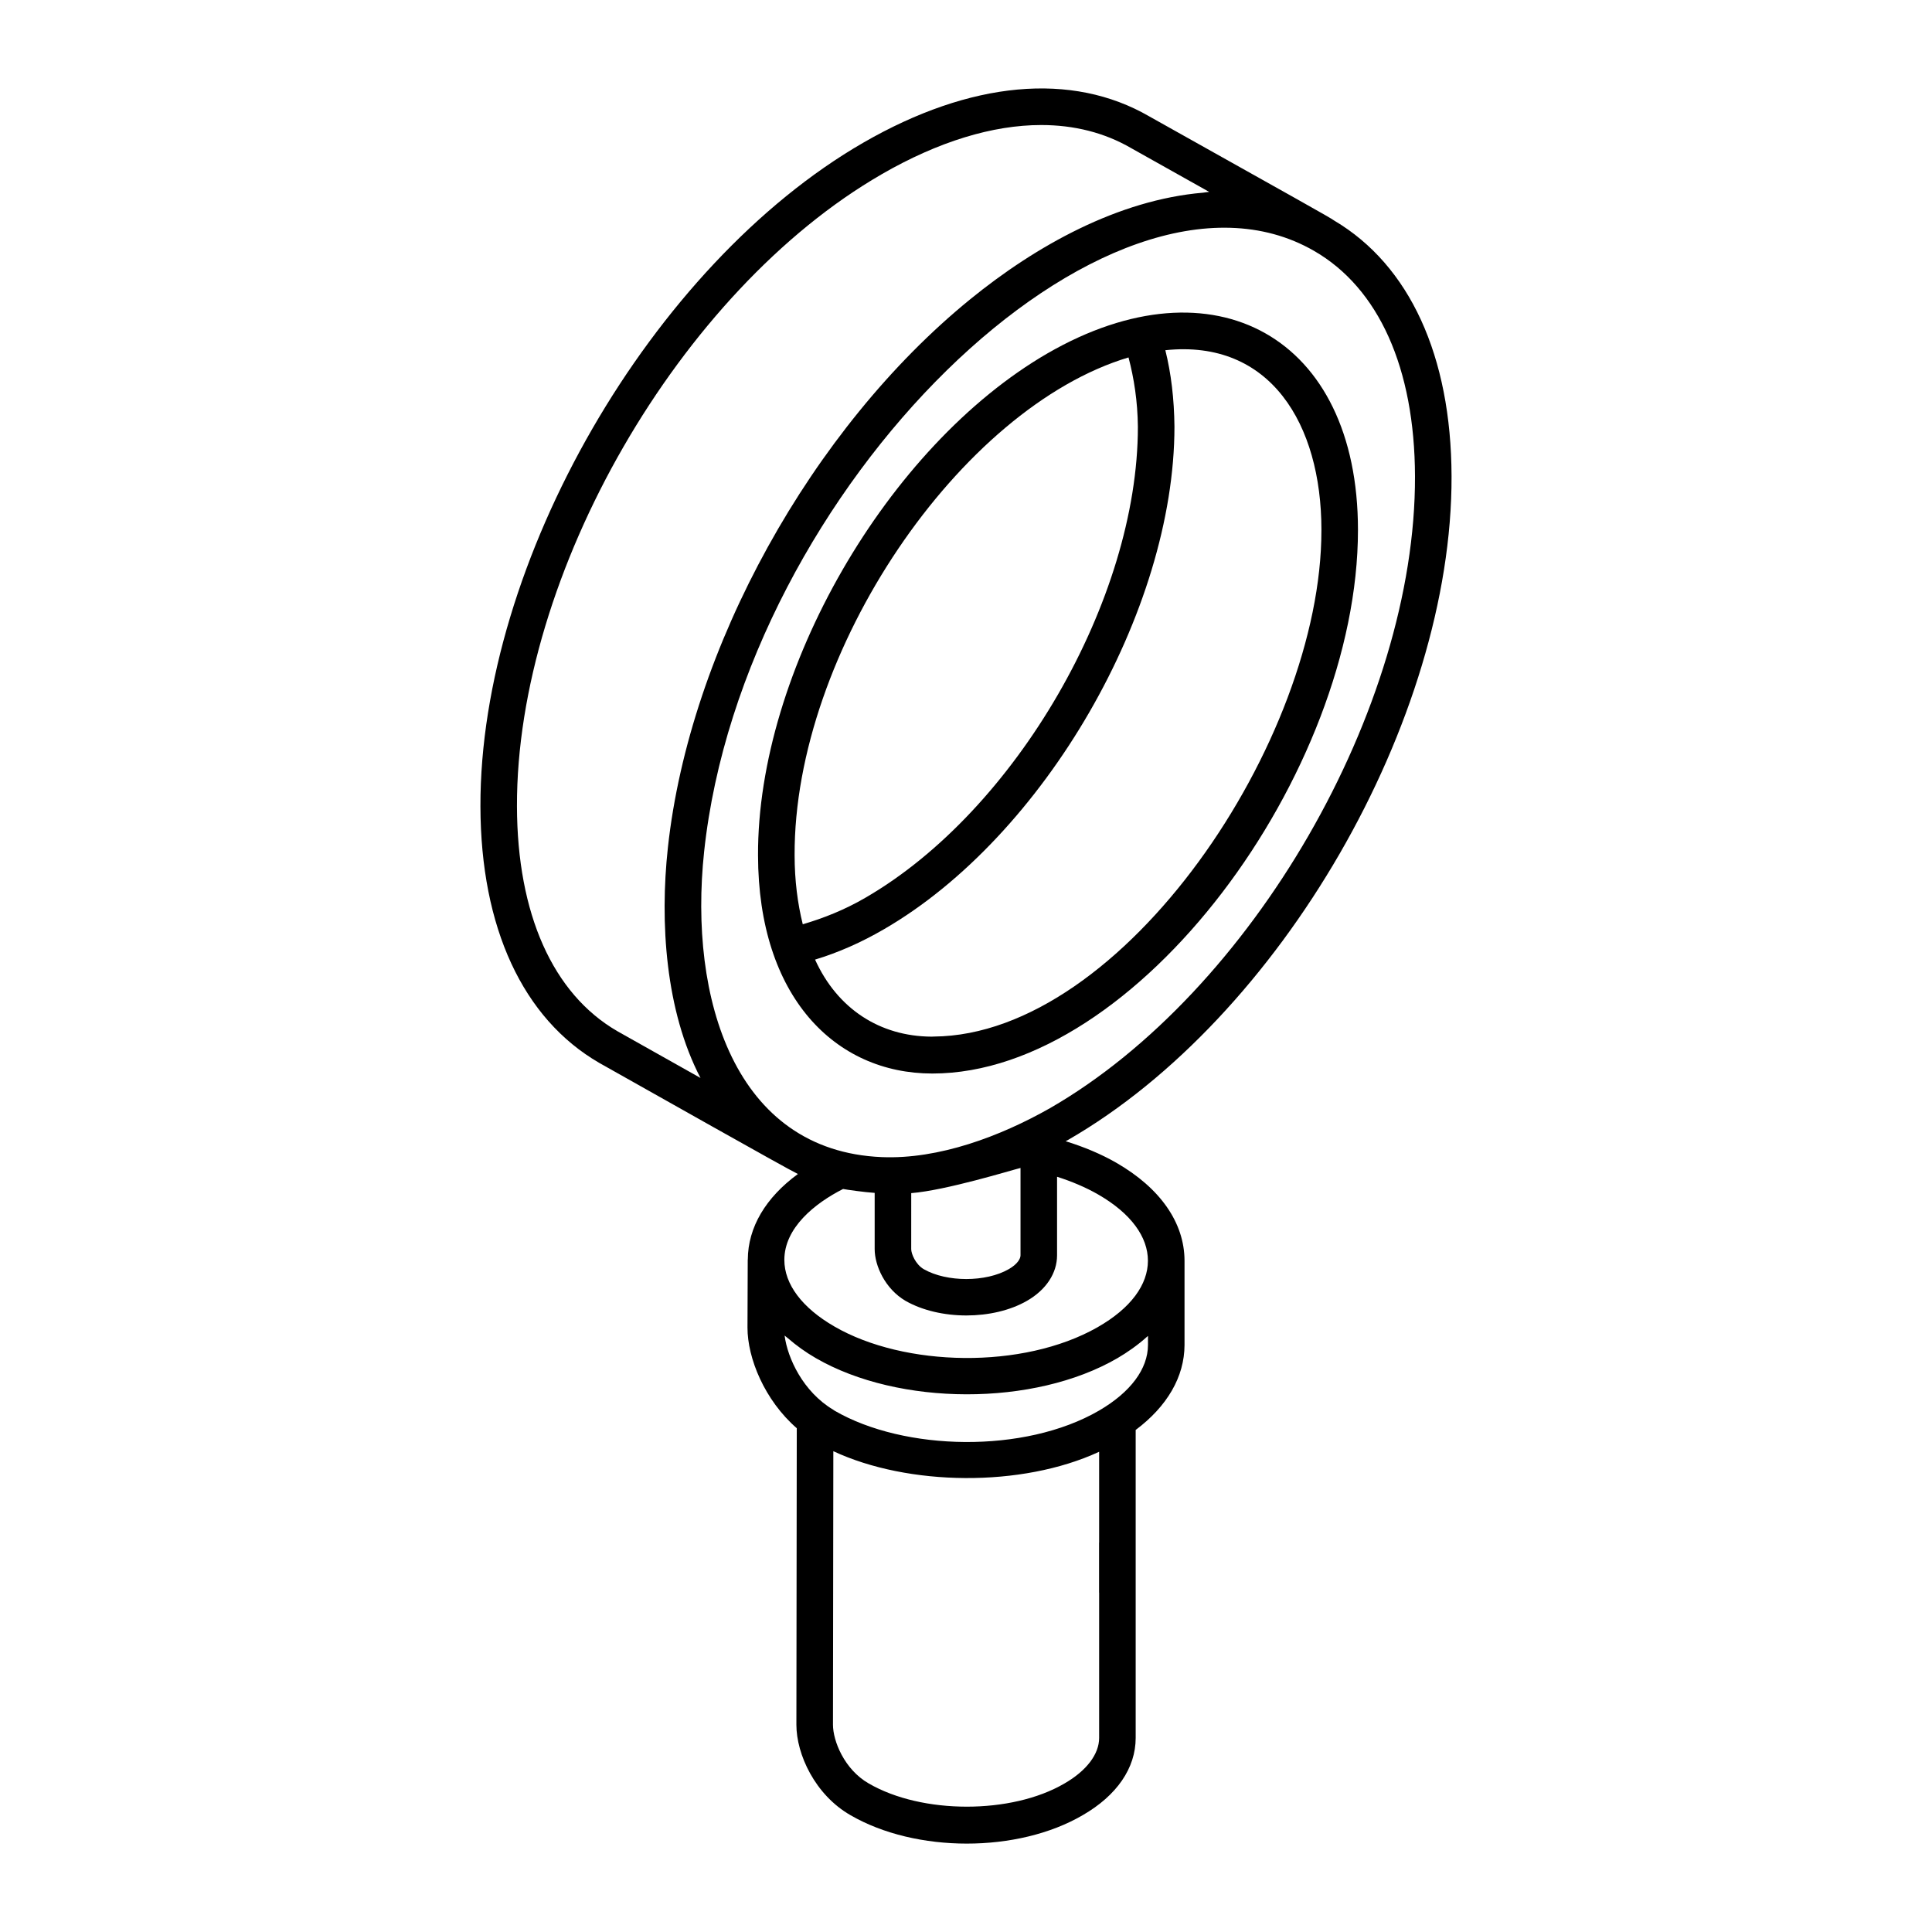 <?xml version="1.0" encoding="UTF-8"?>
<!-- Uploaded to: ICON Repo, www.iconrepo.com, Generator: ICON Repo Mixer Tools -->
<svg fill="#000000" width="800px" height="800px" version="1.1" viewBox="144 144 512 512" xmlns="http://www.w3.org/2000/svg">
 <g>
  <path d="m421.62 237.63c-42.512 24.602-76.934 84.293-76.734 133.06 0.07 37.422 20.414 57.805 46.199 57.805 54.473 0 112.79-79.895 112.79-144.04v-0.008-0.004-0.008c0.004-51.145-38.121-72.25-82.258-46.801zm72.566 46.734c0 0.031 0.004 0.059 0.004 0.09 0 0.023-0.004 0.051-0.004 0.074 0.074 55.613-52.5 133.76-102.71 134.17-0.188 0-0.387 0.023-0.574 0.023-13.738-0.062-24.992-7.383-30.902-20.418 6.113-1.844 12.223-4.535 18.234-8.031 42.465-24.582 77.008-84.312 77.008-133.2-0.074-7.367-0.887-14.152-2.414-20.262 27.82-2.938 41.34 19.582 41.363 47.551zm-51.117-45.641c1.449 5.523 2.414 11.566 2.481 18.406 0 45.758-32.379 101.72-72.191 124.77-5.504 3.207-11.07 5.414-16.617 7.043-1.367-5.5-2.152-11.574-2.164-18.281-0.211-53.988 43.926-118.61 88.492-131.94z"/>
  <path d="m302.81 425.68c12.52 7.023 49.691 28.055 52.648 29.441-8.551 6.25-13.234 14.145-13.281 22.652 0 0.031-0.02 0.055-0.02 0.086l-0.066 17.953c-0.016 8.137 4.551 19.281 13.062 26.684l-0.102 78.59c0 7.82 4.93 18.562 14.336 23.957 8.656 5.019 19.746 7.531 30.816 7.531 11.07 0 22.121-2.508 30.703-7.523 9.062-5.215 14.059-12.488 14.059-20.48v-81.617c8.344-6.25 12.918-14.078 12.945-22.508v-22.27c0-0.012-0.008-0.02-0.008-0.027 0-0.027 0.008-0.051 0.008-0.074-0.027-10.039-6.453-19.25-18.09-25.938-4.004-2.297-8.539-4.191-13.414-5.703 0.219-0.125 0.41-0.211 0.629-0.336 56.25-32.379 101.84-111.29 101.64-175.89-0.094-31.914-11.137-55.902-31.043-67.719-1.266-0.93-9.676-5.559-49.066-27.648-20.492-11.875-47.383-9.391-75.738 6.945-56.145 32.383-101.68 111.3-101.51 175.92 0.074 32.125 11.25 56.258 31.496 67.977zm82.676 34.512c9.242-0.738 26.461-6.059 28.961-6.672v23.156c0 0.898-0.812 2.332-3.094 3.652-6.082 3.504-16.434 3.5-22.539 0.023-2.215-1.305-3.332-4.117-3.332-5.32zm40.57 156.47c-13.984 8.172-37.703 8.164-51.82-0.02-6.547-3.75-9.488-11.359-9.488-15.559l0.094-72.504c19.832 9.258 49.887 9.676 70.441 0.156v24.016c0 0.031-0.02 0.062-0.02 0.094v13.16c0 0.031 0.02 0.062 0.02 0.094v38.465c0 4.316-3.348 8.719-9.227 12.098zm22.172-116.23c-0.02 6.359-4.625 12.535-12.98 17.395-19.738 11.461-51.621 10.711-70.035 0.043-0.148-0.09-0.277-0.195-0.422-0.289-7.969-4.781-12.07-13.621-12.863-19.645 0.172 0.156 0.383 0.297 0.559 0.453 0.117 0.102 0.25 0.195 0.367 0.297 2.172 1.871 4.602 3.644 7.391 5.254 21.93 12.656 57.762 12.863 79.902-0.02 2.5-1.457 5.328-3.406 7.883-5.715 0.062-0.055 0.137-0.105 0.199-0.16zm-13.422-4.664c-19.73 11.199-51.141 10.504-69.672-0.227-8.562-4.938-13.273-11.207-13.273-17.652 0-8.48 8.027-14.984 15.562-18.797 0.859 0.18 5.707 0.863 8.375 1.035v14.898c0 4.422 2.781 10.539 8.164 13.707 9.059 5.172 23.242 5.18 32.234-0.02 5.043-2.914 7.938-7.305 7.938-12.039v-20.82c3.961 1.266 7.629 2.824 10.863 4.68 17.578 10.094 17.73 25.047-0.191 35.234zm84.184-225.54c0.188 61.508-43.219 136.64-96.754 167.46-13.094 7.43-29.43 13.59-44.59 12.957-38.965-1.645-51.191-42.027-47.043-80.965 10.34-96.453 107.21-190.51 161.61-159.21 17.184 9.883 26.691 31.105 26.777 59.758zm-141.32-80.062c15.012-8.652 29.395-13.031 42.254-13.031 8.75 0 16.793 2.023 23.832 6.113l20.684 11.602c-0.531 0.031-1.09 0.172-1.625 0.215-22.469 1.918-44.258 14.039-61.746 28.285-41.859 34.078-74.328 92.387-80.074 145.29-2.168 19.852-0.625 43.266 8.645 61.031l-22.035-12.395c-17.086-9.891-26.539-31.055-26.605-59.594-0.168-61.527 43.203-136.68 96.672-167.51z"/>
 </g>
</svg>